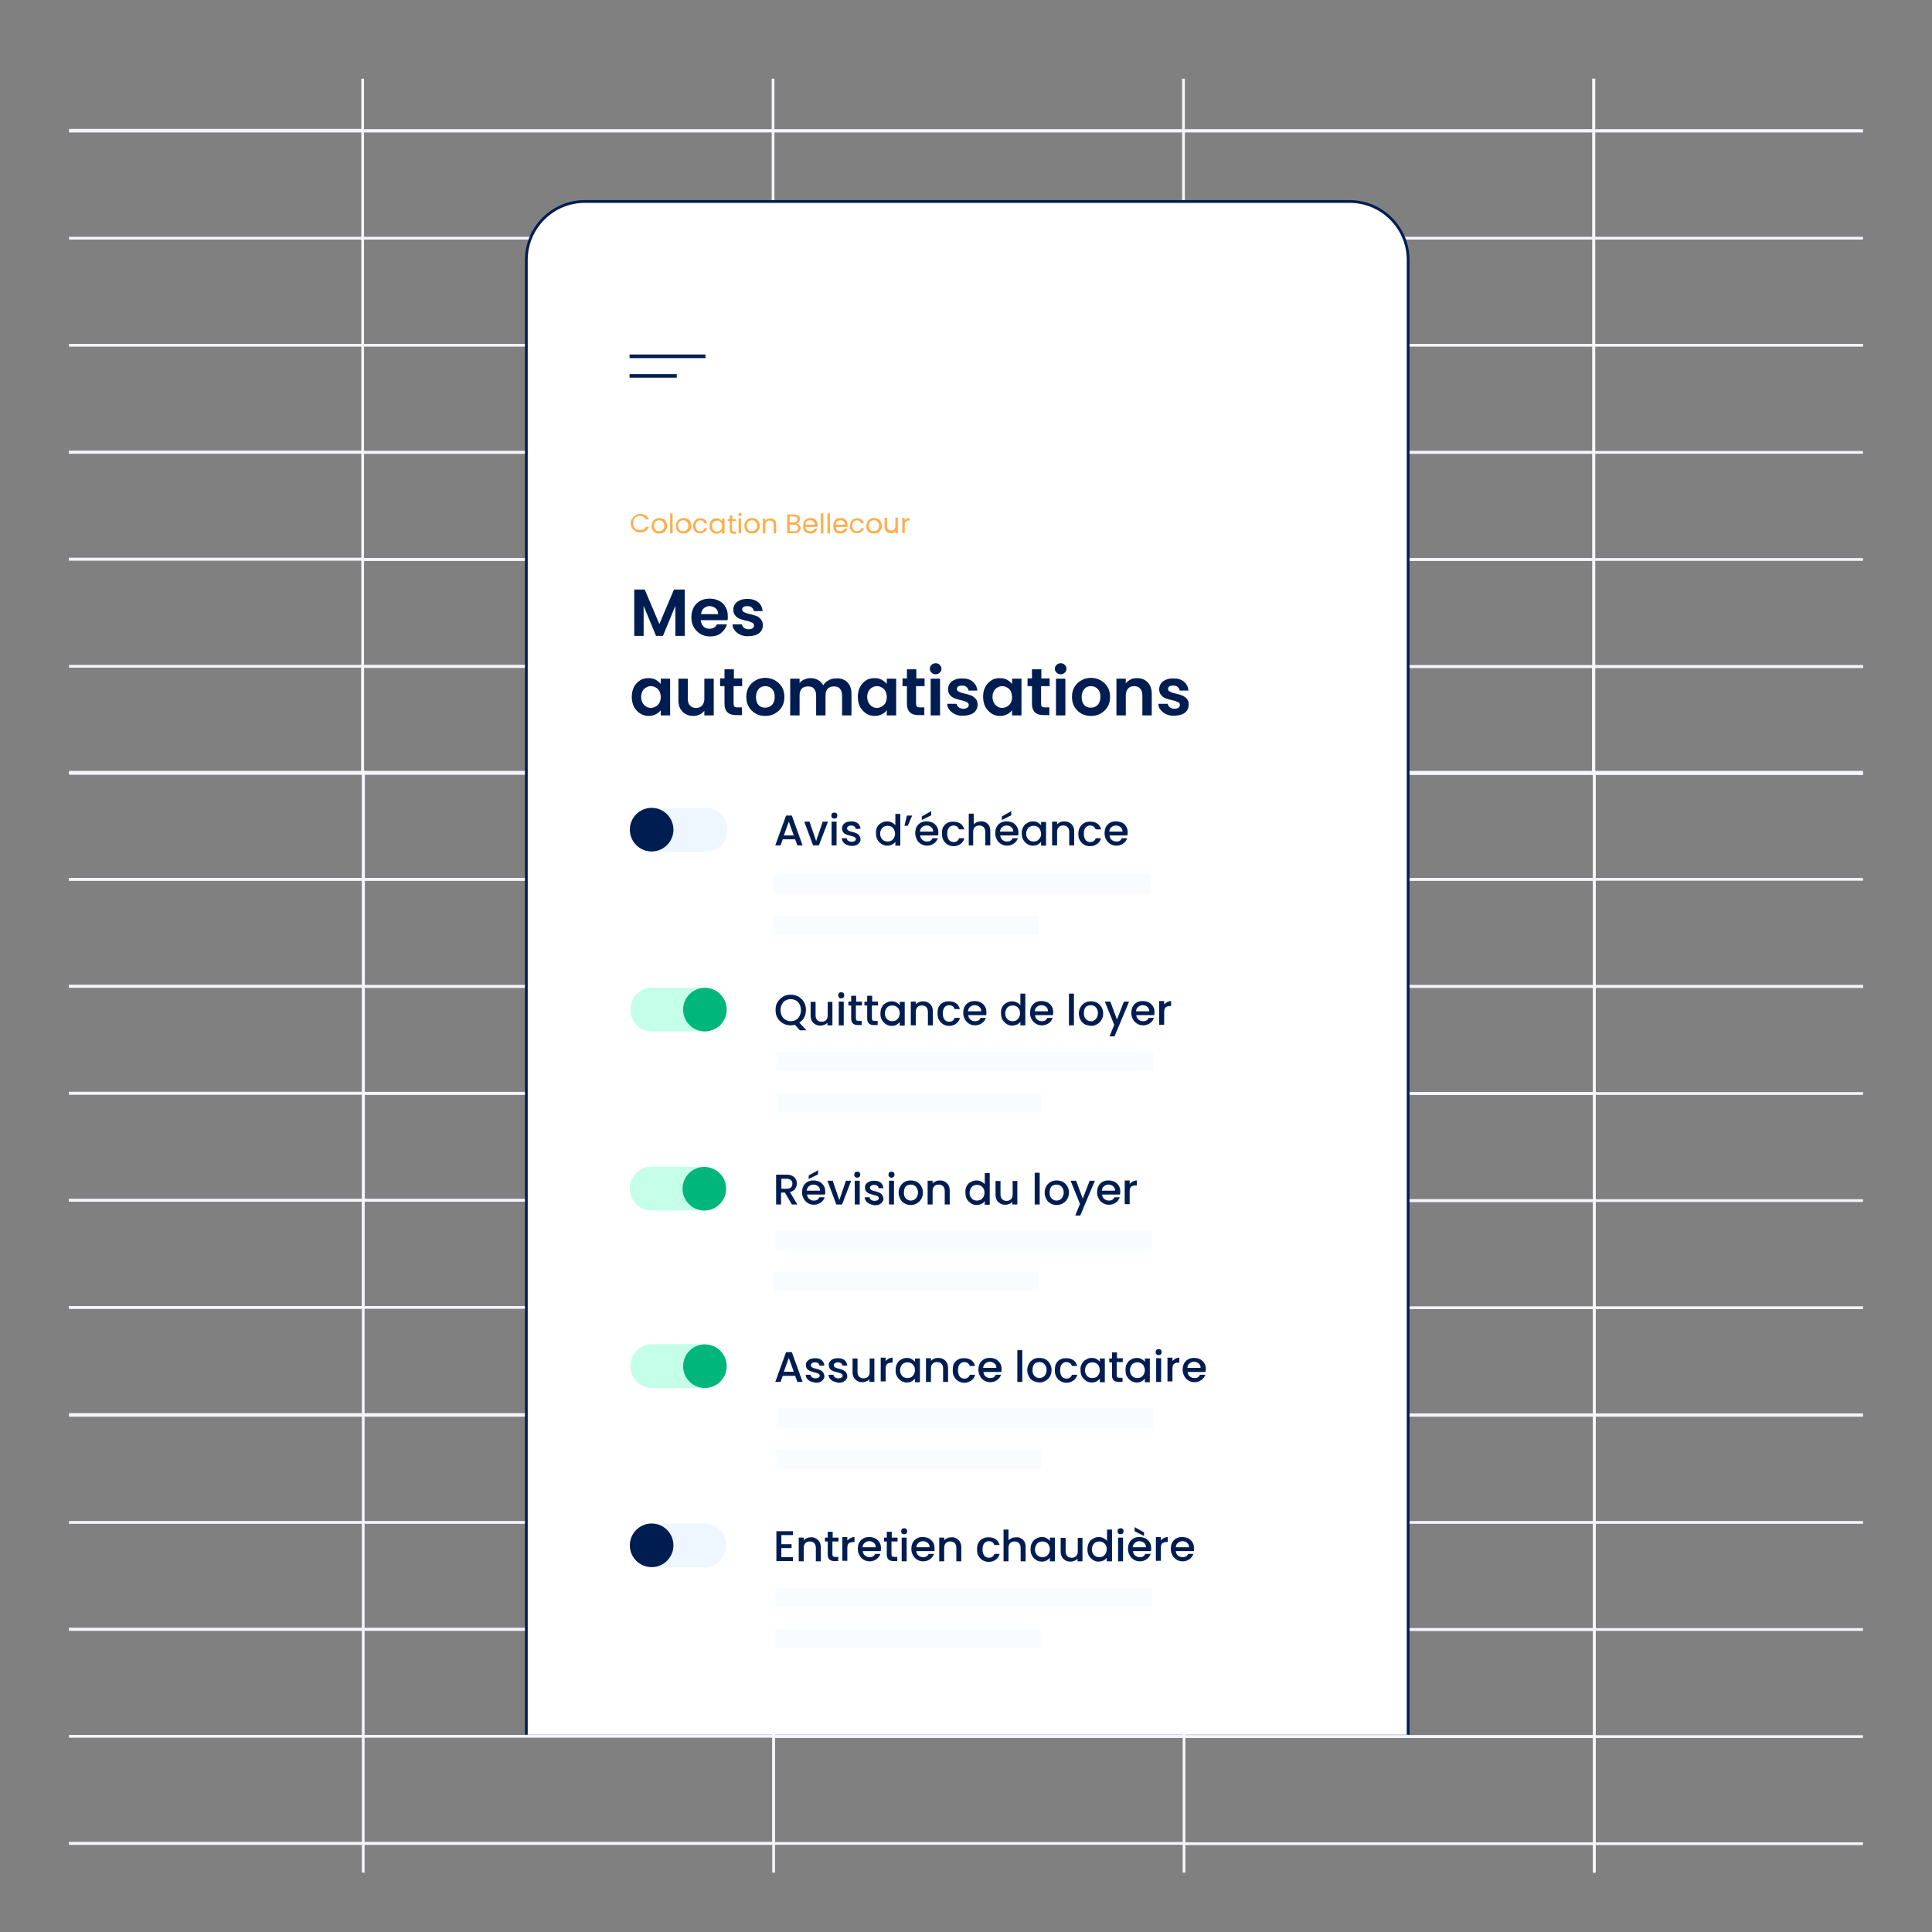 <svg version="1.1" id="Calque_1" xmlns="http://www.w3.org/2000/svg" xmlns:xlink="http://www.w3.org/1999/xlink" x="0" y="0" viewBox="0 0 700 700" style="enable-background:new 0 0 700 700" xml:space="preserve"><rect x="0" y="0" width="700" height="700" fill="#808080" stroke="none"/><style>.st1{fill:none;stroke:#f4f4fb;stroke-miterlimit:10}.st4{fill:#001d51}.st6{fill:#ffad4a}.st1538{fill:none;stroke:#001d51;stroke-width:1.3;stroke-miterlimit:10}.st1541{fill:#c5ffea}.st1542{fill:#00b67a}</style><defs><path id="SVGID_1_" d="M-695 25h650v650h-650z"/></defs><clipPath id="SVGID_00000150082040798780036910000006438674915238490303_"><use xlink:href="#SVGID_1_" style="overflow:visible"/></clipPath><g style="clip-path:url(#SVGID_00000150082040798780036910000006438674915238490303_)"><path class="st1" d="M-142.6-33.8H6.1V5h-148.7zM6.1-33.8h148.7V5H6.1z"/><path class="st1" d="M154.7-33.8h148.7V5H154.7zM303.4-33.8h148.7V5H303.4zM452.1-33.7h148.7V5.1H452.1zM600.8-33.7h148.7V5.1H600.8zM-142.6 5H6.1v38.8h-148.7zM6.1 5h148.7v38.8H6.1z"/><path class="st1" d="M154.7 5h148.7v38.8H154.7zM303.4 5h148.7v38.8H303.4zM452.1 5h148.7v38.8H452.1zM600.8 5.1h148.7v38.8H600.8zM-142.6 44H6.1v38.8h-148.7z"/><path class="st1" d="M6 44.1h148.7v38.8H6zM154.7 44.1h148.7v38.8H154.7zM303.4 44.1h148.7v38.8H303.4zM452.1 44.1h148.7v38.8H452.1zM600.8 44.1h148.7v38.8H600.8z"/><path class="st1" d="M-142.6 82.8H6.1v38.8h-148.7z"/><path class="st1" d="M6 82.9h148.7v38.8H6zM154.7 82.9h148.7v38.8H154.7zM303.4 82.9h148.7v38.8H303.4zM452.1 82.9h148.7v38.8H452.1zM600.8 82.9h148.7v38.8H600.8z"/><path class="st1" d="M-142.6 121.6H6.1v38.8h-148.7z"/><path class="st1" d="M6 121.6h148.7v38.8H6zM303.4 121.7h148.7v38.8H303.4zM452.1 121.7h148.7v38.8H452.1zM600.8 121.7h148.7v38.8H600.8zM-142.6 160.4H6.1v38.8h-148.7z"/><path class="st1" d="M6 160.4h148.7v38.8H6zM154.7 160.4h148.7v38.8H154.7zM303.4 160.4h148.7v38.8H303.4zM452.1 160.5h148.7v38.8H452.1zM600.8 160.5h148.7v38.8H600.8zM-142.6 199.2H6.1V238h-148.7z"/><path class="st1" d="M6 199.2h148.7V238H6zM154.7 199.2h148.7V238H154.7zM303.4 199.2h148.7V238H303.4zM452.1 199.3h148.7v38.8H452.1zM600.8 199.3h148.7v38.8H600.8zM-142.7 238H6v38.8h-148.7zM6 238h148.7v38.8H6zM154.7 238h148.7v38.8H154.7zM303.4 238h148.7v38.8H303.4z"/><path class="st1" d="M452.1 238h148.7v38.8H452.1zM600.8 238.1h148.7v38.8H600.8zM154.7 121.6h148.7v38.8H154.7z"/><path class="st1" d="M154.7 148.3h20.5v12.1h-20.5zM-142.4 276.3H6.3v38.8h-148.7zM6.3 276.3H155v38.8H6.3zM155 276.3h148.7v38.8H155zM303.7 276.4h148.7v38.8H303.7z"/><path class="st1" d="M452.3 276.4H601v38.8H452.3zM601 276.4h148.7v38.8H601zM-142.4 315.1H6.3v38.8h-148.7zM6.3 315.1H155v38.8H6.3zM155 315.1h148.7v38.8H155zM303.7 315.2h148.7V354H303.7z"/><path class="st1" d="M452.3 315.2H601V354H452.3zM601 315.2h148.7V354H601zM-142.4 353.9H6.3v38.8h-148.7zM6.3 353.9H155v38.8H6.3z"/><path class="st1" d="M303.7 353.9h148.7v38.8H303.7z"/><path class="st1" d="M452.3 353.9H601v38.8H452.3zM601 354h148.7v38.8H601zM-142.4 392.7H6.3v38.8h-148.7zM6.3 392.7H155v38.8H6.3zM155 392.7h148.7v38.8H155z"/><path class="st1" d="M303.6 392.7h148.7v38.8H303.6zM452.3 392.7H601v38.8H452.3zM601 392.7h148.7v38.8H601zM-142.4 431.5H6.3v38.8h-148.7zM6.3 431.5H155v38.8H6.3z"/><path class="st1" d="M154.9 431.5h148.7v38.8H154.9zM303.6 431.5h148.7v38.8H303.6zM452.3 431.5H601v38.8H452.3zM601 431.5h148.7v38.8H601zM-142.4 470.3H6.3v38.8h-148.7zM6.3 470.3H155v38.8H6.3z"/><path class="st1" d="M154.9 470.3h148.7v38.8H154.9zM303.6 470.3h148.7v38.8H303.6zM452.3 470.3H601v38.8H452.3zM601 470.3h148.7v38.8H601zM155 353.9h148.7v38.8H155z"/><path class="st1" d="M155 380.6h20.5v12.1H155zM-142.4 509.3H6.3v38.8h-148.7zM6.3 509.3H155v38.8H6.3z"/><path class="st1" d="M154.9 509.3h148.7v38.8H154.9zM303.6 509.4h148.7v38.8H303.6zM452.3 509.4H601v38.8H452.3zM601 509.4h148.7v38.8H601zM-142.4 548.1H6.3v38.8h-148.7zM6.3 548.1H155v38.8H6.3z"/><path class="st1" d="M154.9 548.1h148.7v38.8H154.9zM303.6 548.2h148.7V587H303.6zM452.3 548.2H601V587H452.3zM601 548.2h148.7V587H601zM-142.4 586.9H6.3v38.8h-148.7zM6.3 586.9H155v38.8H6.3z"/><path class="st1" d="M303.6 586.9h148.7v38.8H303.6zM452.3 586.9H601v38.8H452.3zM601 587h148.7v38.8H601zM-142.4 625.7H6.3v38.8h-148.7z"/><path class="st1" d="M6.2 625.7h148.7v38.8H6.2zM154.9 625.7h148.7v38.8H154.9zM303.6 625.7h148.7v38.8H303.6zM452.3 625.7H601v38.8H452.3zM601 625.7h148.7v38.8H601zM-142.4 664.5H6.3v38.8h-148.7z"/><path class="st1" d="M6.2 664.5h148.7v38.8H6.2zM154.9 664.5h148.7v38.8H154.9zM303.6 664.5h148.7v38.8H303.6zM452.3 664.5H601v38.8H452.3zM601 664.5h148.7v38.8H601zM154.9 586.9h148.7v38.8H154.9z"/><path class="st1" d="M154.9 613.6h20.5v12.1h-20.5z"/></g><defs><path id="SVGID_00000029728989726775703290000001785532767776641977_" d="M25 28.5h650v650H25z"/></defs><clipPath id="SVGID_00000160893054536758477690000003916089146977388723_"><use xlink:href="#SVGID_00000029728989726775703290000001785532767776641977_" style="overflow:visible"/></clipPath><g style="clip-path:url(#SVGID_00000160893054536758477690000003916089146977388723_)"><path class="st1" d="M-17.3-30.4h148.7V8.4H-17.3zM131.4-30.3h148.7V8.5H131.4zM280.1-30.3h148.7V8.5H280.1zM428.8-30.3h148.7V8.5H428.8zM-17.3 8.4h148.7v38.8H-17.3zM131.4 8.5h148.7v38.8H131.4zM280.1 8.5h148.7v38.8H280.1zM428.8 8.5h148.7v38.8H428.8zM-17.3 47.5h148.7v38.8H-17.3zM131.4 47.5h148.7v38.8H131.4zM280.1 47.5h148.7v38.8H280.1zM428.8 47.5h148.7v38.8H428.8zM-17.3 86.3h148.7v38.8H-17.3zM131.4 86.3h148.7v38.8H131.4zM280.1 86.3h148.7v38.8H280.1zM428.8 86.3h148.7v38.8H428.8zM-17.3 125.1h148.7v38.8H-17.3zM131.4 125.1h148.7v38.8H131.4zM280.1 125.1h148.7v38.8H280.1zM428.8 125.1h148.7v38.8H428.8z"/><path class="st1" d="M-17.3 163.8h148.7v38.8H-17.3zM131.4 163.9h148.7v38.8H131.4zM280.1 163.9h148.7v38.8H280.1zM428.8 163.9h148.7v38.8H428.8z"/><path class="st1" d="M-17.3 202.6h148.7v38.8H-17.3zM131.4 202.7h148.7v38.8H131.4zM280.1 202.7h148.7v38.8H280.1zM428.8 202.7h148.7v38.8H428.8zM-17.3 241.4h148.7v38.8H-17.3z"/><path class="st1" d="M131.4 241.4h148.7v38.8H131.4zM280.1 241.5h148.7v38.8H280.1zM428.8 241.5h148.7v38.8H428.8zM577.4-30.3h148.7V8.5H577.4zM577.4 8.5h148.7v38.8H577.4zM577.4 47.5h148.7v38.8H577.4zM577.4 86.3h148.7v38.8H577.4zM577.4 125.1h148.7v38.8H577.4zM577.4 163.9h148.7v38.8H577.4zM577.4 202.7h148.7v38.8H577.4z"/><path class="st1" d="M577.3 241.5H726v38.8H577.3zM-17 279.8h148.7v38.8H-17z"/><path class="st1" d="M131.6 279.8h148.7v38.8H131.6zM280.3 279.8H429v38.8H280.3zM429 279.8h148.7v38.8H429zM-17 318.6h148.7v38.8H-17z"/><path class="st1" d="M131.6 318.6h148.7v38.8H131.6zM280.3 318.6H429v38.8H280.3zM429 318.6h148.7v38.8H429z"/><path class="st1" d="M-17 357.3h148.7v38.8H-17z"/><path class="st1" d="M131.6 357.4h148.7v38.8H131.6zM280.3 357.4H429v38.8H280.3zM429 357.4h148.7v38.8H429z"/><path class="st1" d="M-17 396.1h148.7v38.8H-17z"/><path class="st1" d="M131.6 396.1h148.7v38.8H131.6zM280.3 396.1H429v38.8H280.3zM429 396.2h148.7V435H429zM-17.1 434.9h148.7v38.8H-17.1z"/><path class="st1" d="M131.6 434.9h148.7v38.8H131.6zM280.3 434.9H429v38.8H280.3zM429 435h148.7v38.8H429zM-17.1 473.7h148.7v38.8H-17.1zM131.6 473.7h148.7v38.8H131.6zM280.3 473.7H429v38.8H280.3zM429 473.8h148.7v38.8H429zM-17.1 512.8h148.7v38.8H-17.1zM131.6 512.8h148.7v38.8H131.6zM280.3 512.8H429v38.8H280.3zM429 512.8h148.7v38.8H429zM-17.1 551.6h148.7v38.8H-17.1zM131.6 551.6h148.7v38.8H131.6zM280.3 551.6H429v38.8H280.3zM429 551.6h148.7v38.8H429z"/><path class="st1" d="M-17.1 590.3h148.7v38.8H-17.1zM131.6 590.3h148.7v38.8H131.6zM280.3 590.4H429v38.8H280.3zM429 590.4h148.7v38.8H429zM-17.1 629.1h148.7v38.8H-17.1zM131.6 629.1h148.7v38.8H131.6z"/><path class="st1" d="M280.3 629.1H429v38.8H280.3zM429 629.2h148.7V668H429zM-17.1 667.9h148.7v38.8H-17.1zM131.6 667.9h148.7v38.8H131.6zM280.3 667.9H429v38.8H280.3zM429 668h148.7v38.8H429zM577.6 279.8h148.7v38.8H577.6zM577.6 318.6h148.7v38.8H577.6z"/><path class="st1" d="M577.6 357.4h148.7v38.8H577.6zM577.6 396.2h148.7V435H577.6zM577.6 435h148.7v38.8H577.6zM577.6 473.8h148.7v38.8H577.6zM577.6 512.8h148.7v38.8H577.6zM577.6 551.6h148.7v38.8H577.6zM577.6 590.4h148.7v38.8H577.6zM577.6 629.2h148.7V668H577.6zM577.6 668h148.7v38.8H577.6z"/></g><defs><path id="SVGID_00000085237662934863075880000009409292024391520937_" d="M46.5 21.5h607.1v607.1H46.5z"/></defs><clipPath id="SVGID_00000031172085982507482300000016008195017211091337_"><use xlink:href="#SVGID_00000085237662934863075880000009409292024391520937_" style="overflow:visible"/></clipPath><defs><path id="SVGID_00000100346427894707607010000001684538057127254172_" d="M190.7 628.5V94.2c0-11.7 9.5-21.2 21.2-21.2H489c11.7 0 21.2 9.5 21.2 21.2v534.3"/></defs><use xlink:href="#SVGID_00000100346427894707607010000001684538057127254172_" style="overflow:visible;fill:#fff"/><clipPath id="SVGID_00000091705301377279877610000011625838251374744486_"><use xlink:href="#SVGID_00000100346427894707607010000001684538057127254172_" style="overflow:visible"/></clipPath><g style="clip-path:url(#SVGID_00000091705301377279877610000011625838251374744486_)"><path class="st4" d="M248.1 213.6v16.8h-3.4v-10.9l-4.5 10.9h-2.5l-4.5-10.9v10.9h-3.4v-16.8h3.8l5.3 12.5 5.3-12.5h3.9zM263.6 224.7h-9.7c.1 1 .4 1.7 1 2.3s1.3.8 2.2.8c1.2 0 2.1-.5 2.7-1.6h3.6c-.4 1.3-1.1 2.3-2.2 3.2s-2.4 1.2-4 1.2c-1.3 0-2.4-.3-3.4-.9-1-.6-1.8-1.4-2.4-2.4-.6-1-.9-2.2-.9-3.6s.3-2.6.8-3.6c.6-1 1.3-1.8 2.4-2.4 1-.6 2.2-.8 3.5-.8 1.3 0 2.4.3 3.4.8s1.8 1.3 2.3 2.3c.6 1 .8 2.1.8 3.4 0 .5 0 .9-.1 1.3zm-3.4-2.2c0-.9-.3-1.6-.9-2.1-.6-.5-1.4-.8-2.2-.8-.8 0-1.5.3-2.1.8-.6.5-.9 1.2-1 2.1h6.2zM268.3 230c-.9-.4-1.5-.9-2.1-1.6s-.8-1.4-.8-2.2h3.4c.1.5.3.9.8 1.3.4.3 1 .5 1.6.5.6 0 1.1-.1 1.5-.4.4-.3.5-.6.5-1s-.2-.8-.7-1c-.4-.2-1.1-.5-2.1-.7-1-.2-1.8-.5-2.4-.7-.6-.3-1.2-.6-1.6-1.2-.5-.5-.7-1.2-.7-2.1 0-.7.2-1.4.6-2s1-1.1 1.8-1.4c.8-.4 1.7-.5 2.8-.5 1.6 0 2.8.4 3.8 1.2s1.5 1.9 1.6 3.2h-3.2c0-.5-.3-.9-.7-1.3-.4-.3-.9-.5-1.6-.5-.6 0-1.1.1-1.4.3-.3.2-.5.5-.5.9s.2.8.7 1c.4.2 1.1.5 2.1.7 1 .2 1.8.5 2.4.7s1.2.7 1.6 1.2.7 1.2.7 2.1c0 .8-.2 1.5-.6 2.1-.4.6-1 1.1-1.8 1.4s-1.7.5-2.8.5c-1 .1-2-.1-2.9-.5zM229.7 248.9c.5-1 1.3-1.8 2.2-2.4.9-.6 1.9-.8 3.1-.8 1 0 1.9.2 2.6.6.7.4 1.3.9 1.8 1.5v-1.9h3.4v13.3h-3.4v-1.9c-.4.6-1 1.1-1.8 1.5-.8.4-1.6.6-2.6.6-1.1 0-2.1-.3-3.1-.9-.9-.6-1.6-1.4-2.2-2.4-.5-1-.8-2.3-.8-3.6 0-1.4.3-2.6.8-3.6zm9.2 1.5c-.3-.6-.8-1-1.3-1.3-.5-.3-1.1-.5-1.8-.5s-1.2.2-1.7.5-1 .7-1.3 1.3c-.3.6-.5 1.3-.5 2.1s.2 1.5.5 2.1c.3.6.8 1.1 1.3 1.4.5.3 1.1.5 1.7.5.6 0 1.2-.2 1.8-.5.5-.3 1-.8 1.3-1.3.3-.6.5-1.3.5-2.1 0-.9-.2-1.6-.5-2.2zM258.6 245.9v13.3h-3.4v-1.7c-.4.6-1 1-1.7 1.4-.7.3-1.5.5-2.3.5-1 0-2-.2-2.8-.7-.8-.4-1.4-1.1-1.9-1.9-.5-.9-.7-1.9-.7-3.1v-7.8h3.4v7.3c0 1.1.3 1.9.8 2.4.5.6 1.2.9 2.2.9.9 0 1.7-.3 2.2-.9.5-.6.8-1.4.8-2.4v-7.3h3.4zM265.8 248.6v6.4c0 .4.1.8.3 1 .2.2.6.3 1.1.3h1.6v2.8h-2.1c-2.8 0-4.2-1.4-4.2-4.1v-6.4h-1.6v-2.8h1.6v-3.3h3.4v3.3h3v2.8h-3.1zM273.7 258.5c-1-.6-1.8-1.4-2.4-2.4-.6-1-.9-2.2-.9-3.6s.3-2.6.9-3.6c.6-1 1.4-1.8 2.5-2.4 1-.6 2.2-.9 3.5-.9 1.3 0 2.4.3 3.5.9 1 .6 1.9 1.4 2.5 2.4.6 1 .9 2.2.9 3.6s-.3 2.6-.9 3.6c-.6 1-1.4 1.8-2.5 2.4-1 .6-2.2.9-3.5.9-1.4 0-2.6-.3-3.6-.9zm5.2-2.5c.5-.3 1-.7 1.3-1.3.3-.6.5-1.3.5-2.2 0-1.3-.3-2.2-1-2.9-.7-.7-1.5-1-2.4-1s-1.8.3-2.4 1c-.6.7-1 1.7-1 2.9 0 1.3.3 2.2.9 2.9.6.7 1.4 1 2.4 1 .5 0 1.1-.1 1.7-.4zM307 247.2c1 1 1.5 2.4 1.5 4.2v7.8h-3.4v-7.3c0-1-.3-1.8-.8-2.4-.5-.6-1.2-.8-2.2-.8s-1.6.3-2.2.8c-.5.6-.8 1.3-.8 2.4v7.3h-3.4v-7.3c0-1-.3-1.8-.8-2.4-.5-.6-1.2-.8-2.2-.8-.9 0-1.7.3-2.2.8-.5.6-.8 1.3-.8 2.4v7.3h-3.4v-13.3h3.4v1.6c.4-.6 1-1 1.7-1.3.7-.3 1.4-.5 2.2-.5 1 0 2 .2 2.8.7.8.4 1.4 1.1 1.9 1.9.4-.8 1.1-1.4 1.9-1.8.8-.5 1.7-.7 2.7-.7 1.8-.1 3.1.4 4.1 1.4zM311.6 248.9c.5-1 1.3-1.8 2.2-2.4.9-.6 1.9-.8 3.1-.8 1 0 1.9.2 2.6.6.7.4 1.3.9 1.8 1.5v-1.9h3.4v13.3h-3.4v-1.9c-.4.6-1 1.1-1.8 1.5-.8.4-1.6.6-2.6.6-1.1 0-2.1-.3-3.1-.9-.9-.6-1.6-1.4-2.2-2.4-.5-1-.8-2.3-.8-3.6 0-1.4.3-2.6.8-3.6zm9.2 1.5c-.3-.6-.8-1-1.3-1.3-.5-.3-1.1-.5-1.8-.5s-1.2.2-1.7.5-1 .7-1.3 1.3c-.3.6-.5 1.3-.5 2.1s.2 1.5.5 2.1c.3.6.8 1.1 1.3 1.4.5.3 1.1.5 1.7.5.6 0 1.2-.2 1.8-.5.5-.3 1-.8 1.3-1.3.3-.6.5-1.3.5-2.1 0-.9-.2-1.6-.5-2.2zM331.9 248.6v6.4c0 .4.1.8.3 1 .2.2.6.3 1.1.3h1.6v2.8h-2.1c-2.8 0-4.2-1.4-4.2-4.1v-6.4H327v-2.8h1.6v-3.3h3.4v3.3h3v2.8h-3.1zM337.5 243.7c-.4-.4-.6-.8-.6-1.4 0-.6.2-1 .6-1.4s.9-.6 1.5-.6 1.1.2 1.5.6c.4.4.6.8.6 1.4 0 .6-.2 1-.6 1.4-.4.4-.9.6-1.5.6s-1.1-.2-1.5-.6zm3.1 2.2v13.3h-3.4v-13.3h3.4zM346.1 258.8c-.9-.4-1.5-.9-2.1-1.6s-.8-1.4-.8-2.2h3.4c.1.5.3.9.8 1.3.4.3 1 .5 1.6.5.6 0 1.1-.1 1.5-.4.4-.3.5-.6.5-1s-.2-.8-.7-1c-.4-.2-1.1-.5-2.1-.7-1-.2-1.8-.5-2.4-.7-.6-.3-1.2-.6-1.6-1.2-.5-.5-.7-1.2-.7-2.1 0-.7.2-1.4.6-2s1-1.1 1.8-1.4c.8-.4 1.7-.5 2.8-.5 1.6 0 2.8.4 3.8 1.2.9.8 1.5 1.9 1.6 3.2h-3.2c0-.5-.3-.9-.7-1.3-.4-.3-.9-.5-1.6-.5-.6 0-1.1.1-1.4.3-.3.2-.5.5-.5.9s.2.8.7 1c.4.2 1.1.5 2.1.7 1 .2 1.8.5 2.4.7.6.3 1.2.7 1.6 1.2.5.5.7 1.2.7 2.1 0 .8-.2 1.5-.6 2.1-.4.6-1 1.1-1.8 1.4-.8.3-1.7.5-2.8.5-1 .1-2-.1-2.9-.5zM357 248.9c.5-1 1.3-1.8 2.2-2.4.9-.6 1.9-.8 3.1-.8 1 0 1.9.2 2.6.6.7.4 1.3.9 1.8 1.5v-1.9h3.4v13.3h-3.4v-1.9c-.4.6-1 1.1-1.8 1.5-.8.4-1.6.6-2.6.6-1.1 0-2.1-.3-3.1-.9-.9-.6-1.6-1.4-2.2-2.4-.5-1-.8-2.3-.8-3.6 0-1.4.2-2.6.8-3.6zm9.2 1.5c-.3-.6-.8-1-1.3-1.3-.5-.3-1.1-.5-1.8-.5-.6 0-1.2.2-1.7.5s-1 .7-1.3 1.3c-.3.6-.5 1.3-.5 2.1s.2 1.5.5 2.1c.3.6.8 1.1 1.3 1.4.5.3 1.1.5 1.7.5.6 0 1.2-.2 1.8-.5.5-.3 1-.8 1.3-1.3s.5-1.3.5-2.1c-.1-.9-.2-1.6-.5-2.2zM377.2 248.6v6.4c0 .4.1.8.3 1 .2.2.6.3 1.1.3h1.6v2.8h-2.1c-2.8 0-4.2-1.4-4.2-4.1v-6.4h-1.6v-2.8h1.6v-3.3h3.4v3.3h3v2.8h-3.1zM382.8 243.7c-.4-.4-.6-.8-.6-1.4 0-.6.2-1 .6-1.4.4-.4.9-.6 1.5-.6s1.1.2 1.5.6c.4.4.6.8.6 1.4 0 .6-.2 1-.6 1.4-.4.4-.9.6-1.5.6s-1.1-.2-1.5-.6zm3.2 2.2v13.3h-3.4v-13.3h3.4zM391.7 258.5c-1-.6-1.8-1.4-2.4-2.4-.6-1-.9-2.2-.9-3.6s.3-2.6.9-3.6c.6-1 1.4-1.8 2.5-2.4 1-.6 2.2-.9 3.5-.9 1.3 0 2.4.3 3.5.9 1 .6 1.9 1.4 2.5 2.4s.9 2.2.9 3.6-.3 2.6-.9 3.6c-.6 1-1.4 1.8-2.5 2.4-1 .6-2.2.9-3.5.9-1.4 0-2.5-.3-3.6-.9zm5.2-2.5c.5-.3 1-.7 1.3-1.3.3-.6.5-1.3.5-2.2 0-1.3-.3-2.2-1-2.9-.7-.7-1.5-1-2.4-1-1 0-1.8.3-2.4 1-.6.7-1 1.7-1 2.9 0 1.3.3 2.2.9 2.9.6.7 1.4 1 2.4 1 .6 0 1.2-.1 1.7-.4zM415.8 247.2c1 1 1.5 2.4 1.5 4.2v7.8h-3.4v-7.3c0-1.1-.3-1.9-.8-2.4-.5-.6-1.2-.9-2.2-.9-.9 0-1.7.3-2.2.9-.5.6-.8 1.4-.8 2.4v7.3h-3.4v-13.3h3.4v1.7c.4-.6 1-1 1.7-1.4s1.5-.5 2.3-.5c1.7 0 2.9.5 3.9 1.5zM422.6 258.8c-.9-.4-1.5-.9-2.1-1.6s-.8-1.4-.8-2.2h3.4c.1.5.3.9.8 1.3.4.3 1 .5 1.6.5.6 0 1.1-.1 1.5-.4s.5-.6.5-1-.2-.8-.7-1c-.4-.2-1.1-.5-2.1-.7-1-.2-1.8-.5-2.4-.7s-1.2-.6-1.6-1.2c-.5-.5-.7-1.2-.7-2.1 0-.7.2-1.4.6-2s1-1.1 1.8-1.4c.8-.4 1.7-.5 2.8-.5 1.6 0 2.8.4 3.8 1.2.9.8 1.5 1.9 1.6 3.2h-3.2c0-.5-.3-.9-.7-1.3-.4-.3-.9-.5-1.6-.5-.6 0-1.1.1-1.4.3-.3.2-.5.5-.5.9s.2.8.7 1c.4.2 1.1.5 2.1.7 1 .2 1.8.5 2.4.7.6.3 1.2.7 1.6 1.2.5.5.7 1.2.7 2.1 0 .8-.2 1.5-.6 2.1-.4.6-1 1.1-1.8 1.4-.8.3-1.7.5-2.8.5-1 .1-2-.1-2.9-.5z"/></g><g style="clip-path:url(#SVGID_00000091705301377279877610000011625838251374744486_)"><path class="st6" d="M229 188c.3-.5.7-1 1.2-1.3.5-.3 1.1-.5 1.7-.5.7 0 1.4.2 2 .5.6.4 1 .9 1.2 1.5H234c-.2-.4-.5-.7-.8-1-.4-.2-.8-.3-1.3-.3s-.9.1-1.3.3-.7.5-.9.9-.3.9-.3 1.4c0 .5.1 1 .3 1.4s.5.7.9.9.8.3 1.3.3.9-.1 1.3-.3c.4-.2.6-.5.8-.9h1.1c-.3.7-.7 1.2-1.2 1.5-.6.4-1.2.5-2 .5-.6 0-1.2-.1-1.7-.4-.5-.3-.9-.7-1.2-1.2-.3-.5-.5-1.1-.5-1.8s.2-1 .5-1.5zM237.4 193c-.4-.2-.7-.6-1-1-.2-.4-.3-.9-.3-1.5 0-.5.1-1 .4-1.5.2-.4.6-.7 1-1 .4-.2.9-.3 1.4-.3s1 .1 1.4.3c.4.2.7.5 1 1 .2.4.4.9.4 1.5s-.1 1-.4 1.5c-.2.4-.6.7-1 1-.4.2-.9.3-1.4.3-.6 0-1-.1-1.5-.3zm2.3-.7c.3-.2.5-.4.7-.7.2-.3.3-.7.3-1.1 0-.4-.1-.8-.3-1.1-.2-.3-.4-.5-.7-.7s-.6-.2-.9-.2c-.3 0-.6.1-.9.2s-.5.4-.7.7c-.2.3-.2.7-.2 1.1 0 .4.1.8.2 1.1.2.3.4.5.6.7.3.1.6.2.9.2.4 0 .7-.1 1-.2zM243.7 186v7.3h-.9V186h.9zM246.2 193c-.4-.2-.7-.6-1-1-.2-.4-.3-.9-.3-1.5 0-.5.1-1 .4-1.5.2-.4.6-.7 1-1 .4-.2.9-.3 1.4-.3s1 .1 1.4.3c.4.2.7.5 1 1 .2.4.4.9.4 1.5s-.1 1-.4 1.5c-.2.4-.6.7-1 1-.4.2-.9.3-1.4.3-.7 0-1.1-.1-1.5-.3zm2.2-.7c.3-.2.5-.4.7-.7.2-.3.3-.7.3-1.1 0-.4-.1-.8-.3-1.1-.2-.3-.4-.5-.7-.7s-.6-.2-.9-.2c-.3 0-.6.1-.9.2s-.5.4-.7.7c-.2.3-.2.7-.2 1.1 0 .4.1.8.2 1.1.2.3.4.5.6.7.3.1.6.2.9.2.4 0 .7-.1 1-.2zM251.5 189.1c.2-.4.5-.7.9-1 .4-.2.8-.3 1.4-.3.7 0 1.2.2 1.6.5.4.3.7.8.8 1.3h-1c-.1-.3-.3-.6-.5-.8-.3-.2-.6-.3-1-.3-.5 0-.9.2-1.2.5s-.5.8-.5 1.5c0 .6.2 1.1.5 1.5s.7.5 1.2.5c.4 0 .7-.1 1-.3.3-.2.4-.4.5-.8h1c-.1.5-.4 1-.9 1.3-.4.3-1 .5-1.6.5-.5 0-1-.1-1.4-.3-.4-.2-.7-.6-.9-1-.2-.4-.3-.9-.3-1.5 0-.4.1-.9.4-1.3zM257.4 189.1c.2-.4.5-.7.9-1 .4-.2.8-.3 1.3-.3s.9.1 1.2.3.6.5.8.8v-1h.9v5.4h-.9v-1c-.2.3-.4.6-.8.8-.4.2-.8.3-1.2.3-.5 0-.9-.1-1.3-.4-.4-.2-.7-.6-.9-1-.2-.4-.3-.9-.3-1.5 0-.5.1-1 .3-1.4zm4 .4c-.2-.3-.4-.5-.7-.7-.3-.2-.6-.2-.9-.2s-.6.1-.9.2c-.3.2-.5.4-.7.7-.2.3-.2.7-.2 1.1 0 .4.1.8.2 1.1.2.3.4.5.7.7.3.2.6.2.9.2s.6-.1.9-.2c.3-.2.5-.4.7-.7.2-.3.2-.7.2-1.1s0-.8-.2-1.1zM265.2 188.6v3.2c0 .3.1.4.2.6.1.1.3.2.6.2h.7v.8h-.8c-.5 0-.9-.1-1.1-.3s-.4-.6-.4-1.1v-3.2h-.7v-.7h.7v-1.4h.9v1.4h1.4v.7h-1.5zM267.7 186.8c-.1-.1-.2-.3-.2-.4 0-.2.1-.3.2-.4.1-.1.3-.2.4-.2.2 0 .3.1.4.2.1.1.2.3.2.4 0 .2-.1.3-.2.4-.1.1-.3.2-.4.2-.2 0-.3-.1-.4-.2zm.8 1v5.4h-.9v-5.4h.9zM271 193c-.4-.2-.7-.6-1-1-.2-.4-.3-.9-.3-1.5 0-.5.1-1 .4-1.5.2-.4.6-.7 1-1 .4-.2.9-.3 1.4-.3s1 .1 1.4.3c.4.2.7.5 1 1 .2.4.4.9.4 1.5s-.1 1-.4 1.5c-.2.4-.6.7-1 1-.4.2-.9.3-1.4.3-.6 0-1.1-.1-1.5-.3zm2.3-.7c.3-.2.5-.4.7-.7.2-.3.3-.7.3-1.1 0-.4-.1-.8-.3-1.1-.2-.3-.4-.5-.7-.7s-.6-.2-.9-.2c-.3 0-.6.1-.9.2s-.5.4-.7.7c-.2.3-.2.7-.2 1.1 0 .4.1.8.2 1.1.2.3.4.5.6.7.3.1.6.2.9.2.4 0 .7-.1 1-.2zM280.6 188.3c.4.4.6 1 .6 1.7v3.2h-.9v-3c0-.5-.1-.9-.4-1.2-.3-.3-.6-.4-1.1-.4-.5 0-.8.1-1.1.4-.3.3-.4.7-.4 1.3v3h-.9v-5.4h.9v.8c.2-.3.4-.5.7-.6s.6-.2 1-.2c.6-.2 1.1 0 1.6.4zM289.4 190c.2.2.4.4.5.6.1.2.2.5.2.8 0 .3-.1.7-.3.9s-.4.5-.8.7c-.3.2-.7.2-1.2.2h-2.6v-6.8h2.5c.5 0 .9.1 1.2.2.3.2.6.4.7.6.2.3.2.6.2.9 0 .4-.1.7-.3 1-.2.3-.5.5-.9.6.3 0 .6.1.8.3zm-3.3-.7h1.5c.4 0 .7-.1 1-.3.2-.2.3-.5.3-.8 0-.3-.1-.6-.3-.8-.2-.2-.6-.3-1-.3h-1.5v2.2zm2.7 2.9c.2-.2.4-.5.4-.9s-.1-.7-.4-.9c-.3-.2-.6-.3-1.1-.3h-1.6v2.4h1.6c.5 0 .8-.1 1.1-.3zM296.2 190.9h-4.3c0 .5.2.9.5 1.2.3.3.7.4 1.2.4.4 0 .7-.1 1-.3.3-.2.4-.4.5-.7h1c-.1.5-.4.9-.9 1.3s-1 .5-1.6.5c-.5 0-1-.1-1.4-.3-.4-.2-.7-.6-.9-1-.2-.4-.3-.9-.3-1.5s.1-1 .3-1.5c.2-.4.5-.7.9-1 .4-.2.9-.3 1.4-.3.5 0 1 .1 1.4.3.4.2.7.5.9.9s.3.8.3 1.3v.7zm-1.2-1.6-.6-.6c-.2-.2-.5-.2-.9-.2-.5 0-.8.1-1.2.4-.3.3-.5.7-.5 1.2h3.4c.1-.3 0-.6-.2-.8zM298.3 186v7.3h-.9V186h.9zM300.7 186v7.3h-.9V186h.9zM307.1 190.9h-4.3c0 .5.2.9.5 1.2.3.3.7.4 1.2.4.4 0 .7-.1 1-.3.3-.2.4-.4.5-.7h1c-.1.5-.4.9-.9 1.3s-1 .5-1.6.5c-.5 0-1-.1-1.4-.3-.4-.2-.7-.6-.9-1-.2-.4-.3-.9-.3-1.5s.1-1 .3-1.5c.2-.4.5-.7.9-1 .4-.2.9-.3 1.4-.3.5 0 1 .1 1.4.3.4.2.7.5.9.9s.3.8.3 1.3v.7zm-1.1-1.6-.6-.6c-.2-.2-.5-.2-.9-.2-.5 0-.8.1-1.2.4-.3.3-.5.7-.5 1.2h3.4c0-.3-.1-.6-.2-.8zM308.3 189.1c.2-.4.5-.7.9-1 .4-.2.8-.3 1.4-.3.7 0 1.2.2 1.6.5.4.3.7.8.8 1.3h-1c-.1-.3-.3-.6-.5-.8-.3-.2-.6-.3-1-.3-.5 0-.9.2-1.2.5s-.5.8-.5 1.5c0 .6.2 1.1.5 1.5s.7.5 1.2.5c.4 0 .7-.1 1-.3.3-.2.4-.4.5-.8h1c-.1.5-.4 1-.9 1.3-.4.3-1 .5-1.6.5-.5 0-1-.1-1.4-.3-.4-.2-.7-.6-.9-1-.2-.4-.3-.9-.3-1.5.1-.4.2-.9.4-1.3zM315.2 193c-.4-.2-.7-.6-1-1-.2-.4-.3-.9-.3-1.5 0-.5.1-1 .4-1.5.2-.4.6-.7 1-1 .4-.2.9-.3 1.4-.3s1 .1 1.4.3c.4.2.7.5 1 1 .2.4.4.9.4 1.5s-.1 1-.4 1.5c-.2.4-.6.7-1 1-.4.2-.9.3-1.4.3-.6 0-1.1-.1-1.5-.3zm2.3-.7c.3-.2.5-.4.7-.7.2-.3.3-.7.3-1.1 0-.4-.1-.8-.3-1.1-.2-.3-.4-.5-.7-.7s-.6-.2-.9-.2c-.3 0-.6.1-.9.2s-.5.4-.7.7c-.2.3-.2.7-.2 1.1 0 .4.1.8.2 1.1.2.3.4.5.6.7.3.1.6.2.9.2.4 0 .7-.1 1-.2zM325.3 187.8v5.4h-.9v-.8c-.2.3-.4.5-.7.6-.3.2-.6.2-1 .2s-.8-.1-1.1-.3-.6-.4-.8-.8c-.2-.3-.3-.8-.3-1.3v-3.2h.9v3c0 .5.1.9.4 1.2.3.3.6.4 1.1.4.5 0 .9-.1 1.1-.4.3-.3.4-.7.4-1.3v-3h.9zM328.4 188c.3-.2.6-.3 1.1-.3v.9h-.2c-1 0-1.5.5-1.5 1.6v2.9h-.9v-5.4h.9v.9c.1-.2.3-.4.6-.6z"/></g><g style="clip-path:url(#SVGID_00000091705301377279877610000011625838251374744486_)"><path class="st1538" d="M228.1 129.1h27.5M228.1 136.2h17.1"/></g><path style="clip-path:url(#SVGID_00000091705301377279877610000011625838251374744486_);fill:#eef6ff" d="M236.3 292.7h19.4c4.4 0 7.9 3.5 7.9 7.9v.1c0 4.4-3.5 7.9-7.9 7.9h-19.5"/><circle style="clip-path:url(#SVGID_00000091705301377279877610000011625838251374744486_);fill:#001d51" cx="236.1" cy="300.6" r="7.9"/><g style="clip-path:url(#SVGID_00000091705301377279877610000011625838251374744486_)"><path class="st1541" d="M255.7 373.7h-19.4c-4.4 0-7.9-3.5-7.9-7.9v-.1c0-4.4 3.5-7.9 7.9-7.9h19.5"/><circle class="st1542" cx="255.4" cy="365.8" r="7.9"/></g><g style="clip-path:url(#SVGID_00000091705301377279877610000011625838251374744486_)"><path class="st1541" d="M255.5 438.6h-19.4c-4.4 0-7.9-3.5-7.9-7.9v-.1c0-4.4 3.5-7.9 7.9-7.9h19.5"/><circle class="st1542" cx="255.2" cy="430.7" r="7.9"/></g><g style="clip-path:url(#SVGID_00000091705301377279877610000011625838251374744486_)"><path class="st4" d="m289.9 373.4-1.9-2.1c-.5.1-1 .2-1.5.2-1 0-1.9-.2-2.8-.7-.8-.5-1.5-1.1-2-2-.5-.8-.7-1.8-.7-2.9 0-1.1.2-2 .7-2.8.5-.8 1.2-1.5 2-2s1.8-.7 2.8-.7c1 0 1.9.2 2.8.7.8.5 1.5 1.1 2 2 .5.8.7 1.8.7 2.8 0 1-.2 1.9-.6 2.7-.4.8-1 1.4-1.8 1.9l2.6 2.8h-2.3zm-6.6-5.3c.3.6.8 1.1 1.3 1.4.6.3 1.2.5 1.9.5s1.4-.2 1.9-.5c.6-.3 1-.8 1.3-1.4.3-.6.5-1.3.5-2.1s-.2-1.5-.5-2.1-.8-1.1-1.3-1.4c-.6-.3-1.2-.5-1.9-.5s-1.4.2-1.9.5c-.6.3-1 .8-1.3 1.4-.3.6-.5 1.3-.5 2.1s.2 1.5.5 2.1zM301.6 362.9v8.6h-1.8v-1c-.3.4-.6.6-1.1.8-.5.2-.9.3-1.4.3-.7 0-1.3-.1-1.8-.4-.5-.3-1-.7-1.3-1.2-.3-.6-.5-1.2-.5-2v-5h1.8v4.8c0 .8.2 1.4.6 1.8.4.4.9.6 1.6.6.7 0 1.2-.2 1.6-.6s.6-1 .6-1.8V363h1.7zM304 361.4c-.2-.2-.3-.5-.3-.8 0-.3.1-.6.3-.8s.5-.3.8-.3c.3 0 .6.1.8.3s.3.5.3.8c0 .3-.1.6-.3.8s-.5.3-.8.3c-.3.1-.6 0-.8-.3zm1.7 1.5v8.6h-1.8v-8.6h1.8zM310.1 364.3v4.7c0 .3.1.6.2.7.1.1.4.2.8.2h1.1v1.5h-1.4c-.8 0-1.4-.2-1.8-.6-.4-.4-.6-1-.6-1.8v-4.7h-1v-1.4h1v-2.1h1.8v2.1h2.1v1.4h-2.2zM315.9 364.3v4.7c0 .3.1.6.2.7.1.1.4.2.8.2h1.1v1.5h-1.4c-.8 0-1.4-.2-1.8-.6-.4-.4-.6-1-.6-1.8v-4.7h-1v-1.4h1v-2.1h1.8v2.1h2.1v1.4h-2.2zM319.5 364.9c.4-.7.8-1.2 1.5-1.5.6-.4 1.3-.6 2-.6s1.3.1 1.8.4c.5.3.9.6 1.2 1V363h1.8v8.6H326v-1.3c-.3.4-.7.7-1.2 1s-1.1.4-1.8.4-1.4-.2-2-.6-1.1-.9-1.5-1.6c-.4-.7-.5-1.4-.5-2.3 0-.9.2-1.7.5-2.3zm6.1.7c-.2-.4-.6-.8-1-1-.4-.2-.8-.3-1.3-.3s-.9.1-1.3.3c-.4.2-.7.5-1 1-.2.4-.4.9-.4 1.5s.1 1.1.4 1.6.6.8 1 1c.4.2.8.3 1.3.3s.9-.1 1.3-.3c.4-.2.7-.6 1-1 .2-.4.4-1 .4-1.5 0-.6-.1-1.1-.4-1.6zM336.2 363.2c.5.3 1 .7 1.3 1.2.3.6.5 1.2.5 2v5.1h-1.8v-4.8c0-.8-.2-1.4-.6-1.8-.4-.4-.9-.6-1.6-.6-.7 0-1.2.2-1.6.6-.4.4-.6 1-.6 1.8v4.8H330v-8.6h1.8v1c.3-.4.7-.6 1.1-.8.5-.2.9-.3 1.4-.3.8 0 1.4.1 1.9.4zM340.1 364.8c.4-.7.9-1.2 1.5-1.5.6-.4 1.4-.5 2.2-.5 1 0 1.9.2 2.6.7s1.1 1.2 1.4 2.1h-1.9c-.2-.4-.4-.8-.7-1-.3-.2-.8-.4-1.3-.4-.7 0-1.3.3-1.7.8-.4.5-.6 1.2-.6 2.2 0 .9.2 1.6.6 2.2.4.5 1 .8 1.7.8 1 0 1.7-.5 2-1.4h1.9c-.2.9-.7 1.6-1.4 2.1s-1.5.8-2.5.8c-.8 0-1.5-.2-2.2-.6-.6-.4-1.1-.9-1.5-1.6-.4-.7-.5-1.4-.5-2.3s.1-1.7.4-2.4zM357.3 367.8h-6.5c.1.7.3 1.2.8 1.6.5.4 1 .6 1.7.6 1 0 1.6-.4 2-1.2h1.9c-.3.8-.7 1.4-1.4 1.9s-1.5.8-2.5.8c-.8 0-1.6-.2-2.2-.6-.6-.4-1.2-.9-1.5-1.6-.4-.7-.6-1.4-.6-2.3s.2-1.7.5-2.3c.4-.7.9-1.2 1.5-1.5.6-.4 1.4-.5 2.2-.5.8 0 1.5.2 2.2.5.6.4 1.1.8 1.5 1.5.4.6.5 1.4.5 2.2 0 .4 0 .7-.1.9zm-1.8-1.4c0-.7-.2-1.2-.7-1.6-.5-.4-1-.6-1.7-.6-.6 0-1.1.2-1.6.6s-.7.9-.8 1.6h4.8zM363.1 364.9c.4-.7.8-1.2 1.5-1.5.6-.4 1.3-.6 2.1-.6.6 0 1.1.1 1.7.4.5.2 1 .6 1.3 1V360h1.8v11.5h-1.8v-1.3c-.3.4-.7.8-1.2 1s-1.1.4-1.8.4-1.4-.2-2-.6c-.6-.4-1.1-.9-1.5-1.6-.4-.7-.5-1.4-.5-2.3-.1-.8.1-1.6.4-2.2zm6.1.7c-.2-.4-.6-.8-1-1-.4-.2-.8-.3-1.3-.3s-.9.1-1.3.3-.7.5-1 1c-.2.4-.4.9-.4 1.5s.1 1.1.4 1.6c.2.4.6.8 1 1 .4.2.8.3 1.3.3s.9-.1 1.3-.3c.4-.2.7-.6 1-1 .2-.4.4-1 .4-1.5 0-.6-.1-1.1-.4-1.6zM381.5 367.8H375c.1.7.3 1.2.8 1.6.5.4 1 .6 1.7.6 1 0 1.6-.4 2-1.2h1.9c-.3.8-.7 1.4-1.4 1.9s-1.5.8-2.5.8c-.8 0-1.6-.2-2.2-.6-.6-.4-1.2-.9-1.5-1.6-.4-.7-.6-1.4-.6-2.3s.2-1.7.5-2.3c.4-.7.9-1.2 1.5-1.5.6-.4 1.4-.5 2.2-.5.8 0 1.5.2 2.2.5.6.4 1.1.8 1.5 1.5.4.6.5 1.4.5 2.2 0 .4-.1.7-.1.9zm-1.8-1.4c0-.7-.2-1.2-.7-1.6-.5-.4-1-.6-1.7-.6-.6 0-1.1.2-1.6.6s-.7.9-.8 1.6h4.8zM389.1 360v11.5h-1.8V360h1.8zM393 371.1c-.7-.4-1.2-.9-1.5-1.6-.4-.7-.6-1.4-.6-2.3 0-.9.2-1.6.6-2.3.4-.7.9-1.2 1.6-1.6.7-.4 1.4-.5 2.2-.5.8 0 1.6.2 2.2.5.7.4 1.2.9 1.6 1.6.4.7.6 1.4.6 2.3 0 .9-.2 1.6-.6 2.3-.4.7-.9 1.2-1.6 1.6-.7.4-1.4.6-2.2.6-.9-.1-1.7-.3-2.3-.6zm3.4-1.4c.4-.2.7-.5 1-1 .2-.4.4-1 .4-1.6 0-.6-.1-1.1-.4-1.6-.2-.4-.6-.8-.9-1-.4-.2-.8-.3-1.3-.3s-.9.1-1.3.3c-.4.2-.7.5-.9 1-.2.4-.3 1-.3 1.6 0 .9.2 1.6.7 2.1.5.5 1.1.8 1.8.8.4.1.8 0 1.2-.3zM409.1 362.9l-5.3 12.6H402l1.7-4.2-3.4-8.4h2l2.4 6.5 2.5-6.5h1.9zM418.2 367.8h-6.5c.1.7.3 1.2.8 1.6.5.4 1 .6 1.7.6 1 0 1.6-.4 2-1.2h1.9c-.3.8-.7 1.4-1.4 1.9s-1.5.8-2.5.8c-.8 0-1.6-.2-2.2-.6-.6-.4-1.2-.9-1.5-1.6-.4-.7-.6-1.4-.6-2.3s.2-1.7.5-2.3c.4-.7.9-1.2 1.5-1.5.6-.4 1.4-.5 2.2-.5.8 0 1.5.2 2.2.5.6.4 1.1.8 1.5 1.5.4.6.5 1.4.5 2.2 0 .4-.1.7-.1.9zm-1.8-1.4c0-.7-.2-1.2-.7-1.6-.5-.4-1-.6-1.7-.6-.6 0-1.1.2-1.6.6s-.7.9-.8 1.6h4.8zM422.8 363.1c.4-.2.9-.4 1.5-.4v1.8h-.4c-.7 0-1.2.2-1.6.5-.4.4-.5 1-.5 1.8v4.5H420v-8.6h1.8v1.2c.2-.2.6-.5 1-.8z"/></g><path style="clip-path:url(#SVGID_00000091705301377279877610000011625838251374744486_);fill:#f8fbff" d="M281.3 381h136.5v7H281.3zM281.3 396h96v7h-96z"/><g style="clip-path:url(#SVGID_00000091705301377279877610000011625838251374744486_)"><path class="st4" d="M288.1 304.1h-4.5l-.8 2.2h-1.9l3.9-10.8h2.1l3.9 10.8h-1.9l-.8-2.2zm-.5-1.4-1.8-5-1.8 5h3.6zM295.7 304.7l2.4-7h1.9l-3.3 8.6h-2.1l-3.2-8.6h1.9l2.4 7zM301.5 296.3c-.2-.2-.3-.5-.3-.8 0-.3.1-.6.3-.8.2-.2.5-.3.8-.3.3 0 .6.1.8.3.2.2.3.5.3.8 0 .3-.1.6-.3.8-.2.2-.5.3-.8.3-.4 0-.6-.1-.8-.3zm1.6 1.4v8.6h-1.8v-8.6h1.8zM306.8 306.1c-.5-.2-1-.6-1.3-1s-.5-.9-.5-1.4h1.8c0 .4.2.7.5.9.3.2.7.4 1.2.4s.9-.1 1.2-.3c.3-.2.4-.4.4-.7 0-.3-.2-.6-.5-.7-.3-.2-.8-.3-1.5-.5-.6-.2-1.2-.3-1.6-.5s-.8-.4-1-.8c-.3-.3-.4-.8-.4-1.4 0-.5.1-.9.4-1.3.3-.4.7-.7 1.2-.9s1.1-.3 1.7-.3c1 0 1.8.2 2.4.7.6.5.9 1.2 1 2H310c0-.4-.2-.7-.5-.9-.3-.2-.7-.3-1.1-.3-.5 0-.8.1-1.1.3-.2.2-.4.4-.4.7 0 .2.1.4.2.6.2.2.4.3.6.4.2.1.6.2 1.1.3.6.2 1.1.3 1.5.5.4.2.7.4 1 .8s.4.8.5 1.3c0 .5-.1.9-.4 1.3-.3.4-.7.7-1.1.9s-1.1.3-1.7.3c-.7 0-1.3-.2-1.8-.4zM317.8 299.7c.4-.7.8-1.2 1.5-1.5.6-.4 1.3-.6 2.1-.6.6 0 1.1.1 1.7.4.5.2 1 .6 1.3 1v-4.1h1.8v11.5h-1.8V305c-.3.4-.7.8-1.2 1-.5.3-1.1.4-1.8.4s-1.4-.2-2-.6c-.6-.4-1.1-.9-1.5-1.6-.4-.7-.5-1.4-.5-2.3s0-1.5.4-2.2zm6.1.8c-.2-.4-.6-.8-1-1-.4-.2-.8-.3-1.3-.3s-.9.1-1.3.3c-.4.2-.7.5-1 1-.2.4-.4.9-.4 1.5s.1 1.1.4 1.6.6.8 1 1c.4.2.8.3 1.3.3s.9-.1 1.3-.3c.4-.2.7-.6 1-1 .2-.4.4-1 .4-1.5s-.2-1.2-.4-1.6zM328.6 295.5h1.9l-1.6 3.7h-1.2l.9-3.7zM339.9 302.7h-6.5c.1.7.3 1.2.8 1.6.5.4 1 .6 1.7.6 1 0 1.6-.4 2-1.2h1.9c-.3.8-.7 1.4-1.4 1.9s-1.5.8-2.5.8c-.8 0-1.6-.2-2.2-.6-.6-.4-1.2-.9-1.5-1.6s-.6-1.4-.6-2.3.2-1.7.5-2.3c.4-.7.9-1.2 1.5-1.5.6-.4 1.4-.5 2.2-.5.8 0 1.5.2 2.2.5.6.4 1.1.8 1.5 1.5.4.6.5 1.4.5 2.2 0 .3-.1.6-.1.9zm-1.8-1.4c0-.7-.2-1.2-.7-1.6-.5-.4-1-.6-1.7-.6-.6 0-1.1.2-1.6.6s-.7.9-.8 1.6h4.8zm-.7-5.9-3.4 1.7v-1.3l3.4-1.9v1.5zM341.7 299.7c.4-.7.9-1.2 1.5-1.5.6-.4 1.4-.5 2.2-.5 1 0 1.9.2 2.6.7s1.1 1.2 1.4 2.1h-1.9c-.2-.4-.4-.8-.7-1-.3-.2-.8-.4-1.3-.4-.7 0-1.3.3-1.7.8-.4.5-.6 1.2-.6 2.2 0 .9.2 1.6.6 2.2.4.5 1 .8 1.7.8 1 0 1.7-.5 2-1.4h1.9c-.2.9-.7 1.6-1.4 2.1s-1.5.8-2.5.8c-.8 0-1.5-.2-2.2-.6-.6-.4-1.1-.9-1.5-1.6-.4-.7-.5-1.4-.5-2.3s0-1.7.4-2.4zM357.2 298c.5.3.9.7 1.2 1.2.3.5.4 1.2.4 2v5.1H357v-4.8c0-.8-.2-1.4-.6-1.8s-.9-.6-1.6-.6-1.2.2-1.6.6-.6 1-.6 1.8v4.8H351v-11.5h1.8v3.9c.3-.4.7-.6 1.1-.8.5-.2 1-.3 1.5-.3.7 0 1.3.1 1.8.4zM368.9 302.7h-6.5c.1.7.3 1.2.8 1.6.5.4 1 .6 1.7.6 1 0 1.6-.4 2-1.2h1.9c-.3.8-.7 1.4-1.4 1.9s-1.5.8-2.5.8c-.8 0-1.6-.2-2.2-.6-.6-.4-1.2-.9-1.5-1.6-.4-.7-.6-1.4-.6-2.3s.2-1.7.5-2.3c.4-.7.9-1.2 1.5-1.5.6-.4 1.4-.5 2.2-.5.8 0 1.5.2 2.2.5.6.4 1.1.8 1.5 1.5.4.6.5 1.4.5 2.2 0 .3 0 .6-.1.9zm-1.8-1.4c0-.7-.2-1.2-.7-1.6-.5-.4-1-.6-1.7-.6-.6 0-1.1.2-1.6.6s-.7.9-.8 1.6h4.8zm-.7-5.9-3.4 1.7v-1.3l3.4-1.9v1.5zM370.7 299.7c.4-.7.8-1.2 1.5-1.5.6-.4 1.3-.6 2-.6s1.3.1 1.8.4c.5.3.9.6 1.2 1v-1.2h1.8v8.6h-1.8V305c-.3.4-.7.7-1.2 1-.5.3-1.1.4-1.8.4s-1.4-.2-2-.6c-.6-.4-1.1-.9-1.5-1.6-.4-.7-.5-1.4-.5-2.3s.1-1.5.5-2.2zm6.1.8c-.2-.4-.6-.8-1-1-.4-.2-.8-.3-1.3-.3s-.9.1-1.3.3c-.4.2-.7.5-1 1-.2.4-.4.9-.4 1.5s.1 1.1.4 1.6c.2.4.6.8 1 1s.8.3 1.3.3.9-.1 1.3-.3c.4-.2.7-.6 1-1s.4-1 .4-1.5-.2-1.2-.4-1.6zM387.4 298c.5.3 1 .7 1.3 1.2.3.5.5 1.2.5 2v5.1h-1.8v-4.8c0-.8-.2-1.4-.6-1.8s-.9-.6-1.6-.6-1.2.2-1.6.6-.6 1-.6 1.8v4.8h-1.8v-8.6h1.8v1c.3-.4.7-.6 1.1-.8.4-.2.9-.3 1.4-.3.8 0 1.4.1 1.9.4zM391.3 299.7c.4-.7.9-1.2 1.5-1.5.6-.4 1.4-.5 2.2-.5 1 0 1.9.2 2.6.7.7.5 1.1 1.2 1.4 2.1h-2c-.2-.4-.4-.8-.7-1-.3-.2-.8-.4-1.3-.4-.7 0-1.3.3-1.7.8-.4.5-.6 1.2-.6 2.2 0 .9.2 1.6.6 2.2.4.5 1 .8 1.7.8 1 0 1.7-.5 2-1.4h1.9c-.2.9-.7 1.6-1.4 2.1s-1.5.8-2.6.8c-.8 0-1.5-.2-2.2-.6-.6-.4-1.1-.9-1.5-1.6-.4-.7-.5-1.4-.5-2.3s.2-1.7.6-2.4zM408.5 302.7H402c.1.7.3 1.2.8 1.6.5.4 1 .6 1.7.6 1 0 1.6-.4 2-1.2h1.9c-.3.8-.7 1.4-1.4 1.9s-1.5.8-2.5.8c-.8 0-1.6-.2-2.2-.6s-1.2-.9-1.5-1.6c-.4-.7-.6-1.4-.6-2.3s.2-1.7.5-2.3c.4-.7.9-1.2 1.5-1.5.6-.4 1.4-.5 2.2-.5.8 0 1.5.2 2.2.5s1.1.8 1.5 1.5c.4.6.5 1.4.5 2.2-.1.3-.1.6-.1.9zm-1.8-1.4c0-.7-.2-1.2-.7-1.6-.5-.4-1-.6-1.7-.6-.6 0-1.1.2-1.6.6s-.7.9-.8 1.6h4.8z"/></g><path style="clip-path:url(#SVGID_00000091705301377279877610000011625838251374744486_);fill:#f8fbff" d="M280.4 316.7h136.5v7H280.4zM280.4 331.7h96v7h-96z"/><g style="clip-path:url(#SVGID_00000091705301377279877610000011625838251374744486_)"><path class="st4" d="m286.9 436.4-2.5-4.3H283v4.3h-1.8v-10.8h3.7c.8 0 1.5.1 2.1.4.6.3 1 .7 1.3 1.2.3.5.4 1 .4 1.6 0 .7-.2 1.3-.6 1.9s-1 1-1.9 1.2l2.7 4.5h-2zm-3.8-5.7h2c.7 0 1.2-.2 1.5-.5.3-.3.5-.8.5-1.3 0-.6-.2-1-.5-1.3-.3-.3-.8-.5-1.5-.5h-2v3.6zM298.9 432.8h-6.5c.1.7.3 1.2.8 1.6s1 .6 1.7.6c1 0 1.6-.4 2-1.2h1.9c-.3.8-.7 1.4-1.4 1.9s-1.5.8-2.5.8c-.8 0-1.6-.2-2.2-.6-.6-.4-1.2-.9-1.5-1.6-.4-.7-.6-1.4-.6-2.3s.2-1.7.5-2.3c.4-.7.9-1.2 1.5-1.5.6-.4 1.4-.5 2.2-.5.8 0 1.5.2 2.2.5.6.4 1.1.8 1.5 1.5.4.6.5 1.4.5 2.2 0 .3 0 .6-.1.9zm-1.8-1.4c0-.7-.2-1.2-.7-1.6-.5-.4-1-.6-1.7-.6-.6 0-1.1.2-1.6.6s-.7.9-.8 1.6h4.8zm-.7-5.9-3.4 1.7v-1.3l3.4-1.9v1.5zM304.1 434.8l2.4-7h1.9l-3.3 8.6H303l-3.2-8.6h1.9l2.4 7zM309.8 426.4c-.2-.2-.3-.5-.3-.8 0-.3.1-.6.3-.8s.5-.3.8-.3c.3 0 .6.1.8.3s.3.5.3.8c0 .3-.1.6-.3.8s-.5.3-.8.3c-.3 0-.6-.1-.8-.3zm1.7 1.4v8.6h-1.8v-8.6h1.8zM315.1 436.2c-.5-.2-1-.6-1.3-1s-.5-.9-.5-1.4h1.8c0 .4.2.7.5.9.3.2.7.4 1.2.4s.9-.1 1.2-.3c.3-.2.4-.4.4-.7 0-.3-.2-.6-.5-.7-.3-.2-.8-.3-1.5-.5-.6-.2-1.2-.3-1.6-.5s-.8-.4-1-.8c-.3-.3-.4-.8-.4-1.4 0-.5.1-.9.4-1.2.3-.4.7-.7 1.2-.9.5-.2 1.1-.3 1.7-.3 1 0 1.8.2 2.4.7.6.5.9 1.2 1 2h-1.8c0-.4-.2-.7-.5-.9-.3-.2-.7-.3-1.1-.3-.5 0-.8.1-1.1.3-.2.2-.4.4-.4.7 0 .2.1.4.2.6.2.2.4.3.6.4.2.1.6.2 1.1.3.6.2 1.1.3 1.5.5.4.2.7.4 1 .8s.4.8.5 1.3c0 .5-.1.9-.4 1.3-.3.4-.7.7-1.1.9-.5.2-1.1.3-1.7.3-.7-.1-1.3-.3-1.8-.5zM322.2 426.4c-.2-.2-.3-.5-.3-.8 0-.3.1-.6.3-.8s.5-.3.8-.3c.3 0 .6.1.8.3s.3.5.3.8c0 .3-.1.6-.3.8s-.5.3-.8.3c-.3 0-.6-.1-.8-.3zm1.7 1.4v8.6h-1.8v-8.6h1.8zM327.7 436c-.7-.4-1.2-.9-1.5-1.6-.4-.7-.6-1.4-.6-2.3 0-.9.2-1.6.6-2.3s.9-1.2 1.6-1.6c.7-.4 1.4-.5 2.2-.5.8 0 1.6.2 2.2.5.7.4 1.2.9 1.6 1.6s.6 1.4.6 2.3c0 .9-.2 1.6-.6 2.3s-.9 1.2-1.6 1.6c-.7.4-1.4.6-2.2.6-.9 0-1.6-.2-2.3-.6zm3.5-1.3c.4-.2.7-.5 1-1 .2-.4.4-1 .4-1.6 0-.6-.1-1.1-.4-1.6-.2-.4-.6-.8-.9-1-.4-.2-.8-.3-1.3-.3s-.9.1-1.3.3c-.4.2-.7.5-.9 1-.2.4-.3 1-.3 1.6 0 .9.2 1.6.7 2.1.5.5 1.1.8 1.8.8.4 0 .8-.1 1.2-.3zM342.3 428.1c.5.3 1 .7 1.3 1.2.3.6.5 1.2.5 2v5.1h-1.8v-4.8c0-.8-.2-1.4-.6-1.8-.4-.4-.9-.6-1.6-.6-.7 0-1.2.2-1.6.6-.4.4-.6 1-.6 1.8v4.8h-1.8v-8.6h1.8v1c.3-.4.7-.6 1.1-.8.5-.2.9-.3 1.4-.3.7 0 1.3.1 1.9.4zM350.2 429.8c.4-.7.8-1.2 1.5-1.5.6-.4 1.3-.6 2.1-.6.6 0 1.1.1 1.7.4.5.2 1 .6 1.3 1V425h1.8v11.5h-1.8v-1.3c-.3.4-.7.8-1.2 1s-1.1.4-1.8.4-1.4-.2-2-.6c-.6-.4-1.1-.9-1.5-1.6-.4-.7-.5-1.4-.5-2.3-.1-.9.1-1.6.4-2.3zm6.1.8c-.2-.4-.6-.8-1-1-.4-.2-.8-.3-1.3-.3s-.9.1-1.3.3-.7.5-1 1c-.2.4-.4.9-.4 1.5s.1 1.1.4 1.6c.2.4.6.8 1 1 .4.2.8.3 1.3.3s.9-.1 1.3-.3c.4-.2.7-.6 1-1 .2-.4.4-1 .4-1.5 0-.7-.1-1.2-.4-1.6zM368.6 427.8v8.6h-1.8v-1c-.3.4-.6.6-1.1.8-.5.2-.9.3-1.4.3-.7 0-1.3-.1-1.8-.4-.5-.3-1-.7-1.3-1.2-.3-.6-.5-1.2-.5-2v-5h1.8v4.8c0 .8.2 1.4.6 1.8s.9.6 1.6.6 1.2-.2 1.6-.6.6-1 .6-1.8v-4.8h1.7zM376.7 424.9v11.5h-1.8v-11.5h1.8zM380.6 436c-.7-.4-1.2-.9-1.5-1.6-.4-.7-.6-1.4-.6-2.3 0-.9.2-1.6.6-2.3.4-.7.9-1.2 1.6-1.6.7-.4 1.4-.5 2.2-.5s1.6.2 2.2.5c.7.4 1.2.9 1.6 1.6.4.7.6 1.4.6 2.3 0 .9-.2 1.6-.6 2.3-.4.7-.9 1.2-1.6 1.6-.7.4-1.4.6-2.2.6-.9 0-1.7-.2-2.3-.6zm3.4-1.3c.4-.2.7-.5 1-1 .2-.4.4-1 .4-1.6 0-.6-.1-1.1-.4-1.6-.2-.4-.6-.8-.9-1-.4-.2-.8-.3-1.3-.3s-.9.1-1.3.3c-.4.2-.7.5-.9 1-.2.4-.3 1-.3 1.6 0 .9.2 1.6.7 2.1.5.5 1.1.8 1.8.8.4 0 .8-.1 1.2-.3zM396.7 427.8l-5.3 12.6h-1.8l1.7-4.2-3.4-8.4h2l2.4 6.5 2.5-6.5h1.9zM405.8 432.8h-6.5c.1.7.3 1.2.8 1.6.5.4 1 .6 1.7.6 1 0 1.6-.4 2-1.2h1.9c-.3.8-.7 1.4-1.4 1.9s-1.5.8-2.5.8c-.8 0-1.6-.2-2.2-.6-.6-.4-1.2-.9-1.5-1.6-.4-.7-.6-1.4-.6-2.3s.2-1.7.5-2.3c.4-.7.9-1.2 1.5-1.5.6-.4 1.4-.5 2.2-.5.8 0 1.5.2 2.2.5.6.4 1.1.8 1.5 1.5.4.6.5 1.4.5 2.2 0 .3-.1.6-.1.9zm-1.8-1.4c0-.7-.2-1.2-.7-1.6-.5-.4-1-.6-1.7-.6-.6 0-1.1.2-1.6.6s-.7.9-.8 1.6h4.8zM410.4 428.1c.4-.2.9-.4 1.5-.4v1.8h-.5c-.7 0-1.2.2-1.6.5-.4.4-.5 1-.5 1.8v4.5h-1.8v-8.6h1.8v1.2c.3-.2.7-.6 1.1-.8z"/></g><path style="clip-path:url(#SVGID_00000091705301377279877610000011625838251374744486_);fill:#f8fbff" d="M281 446h136.5v7H281z"/><g style="clip-path:url(#SVGID_00000091705301377279877610000011625838251374744486_)"><path class="st1541" d="M255.7 502.9h-19.4c-4.4 0-7.9-3.5-7.9-7.9v-.1c0-4.4 3.5-7.9 7.9-7.9h19.5"/><circle class="st1542" cx="255.4" cy="495" r="7.9"/></g><g style="clip-path:url(#SVGID_00000091705301377279877610000011625838251374744486_)"><path class="st4" d="M288.1 498.5h-4.5l-.8 2.2h-1.9l3.9-10.8h2.1l3.9 10.8h-1.9l-.8-2.2zm-.5-1.5-1.8-5-1.8 5h3.6zM293.7 500.5c-.5-.2-1-.6-1.3-1s-.5-.9-.5-1.4h1.8c0 .4.2.7.5.9.3.2.7.4 1.2.4s.9-.1 1.2-.3c.3-.2.4-.4.4-.7 0-.3-.2-.6-.5-.7-.3-.2-.8-.3-1.5-.5-.6-.2-1.2-.3-1.6-.5s-.8-.4-1-.8c-.3-.3-.4-.8-.4-1.4 0-.5.1-.9.4-1.2.3-.4.7-.7 1.2-.9.5-.2 1.1-.3 1.7-.3 1 0 1.8.2 2.4.7.6.5.9 1.2 1 2h-1.8c0-.4-.2-.7-.5-.9-.3-.2-.7-.3-1.1-.3-.5 0-.8.1-1.1.3-.2.2-.4.4-.4.7 0 .2.1.4.2.6.2.2.4.3.6.4.2.1.6.2 1.1.3.6.2 1.1.3 1.5.5.4.2.7.4 1 .8s.4.8.5 1.3c0 .5-.1.9-.4 1.3-.3.4-.7.7-1.1.9-.5.2-1.1.3-1.7.3-.7-.2-1.3-.3-1.8-.5zM302 500.5c-.5-.2-1-.6-1.3-1s-.5-.9-.5-1.4h1.8c0 .4.2.7.5.9.3.2.7.4 1.2.4s.9-.1 1.2-.3c.3-.2.4-.4.4-.7 0-.3-.2-.6-.5-.7-.3-.2-.8-.3-1.5-.5-.6-.2-1.2-.3-1.6-.5s-.8-.4-1-.8c-.3-.3-.4-.8-.4-1.4 0-.5.1-.9.4-1.2.3-.4.7-.7 1.2-.9.5-.2 1.1-.3 1.7-.3 1 0 1.8.2 2.4.7.6.5.9 1.2 1 2h-1.8c0-.4-.2-.7-.5-.9-.3-.2-.7-.3-1.1-.3-.5 0-.8.1-1.1.3-.2.2-.4.4-.4.7 0 .2.1.4.2.6.2.2.4.3.6.4.2.1.6.2 1.1.3.6.2 1.1.3 1.5.5.4.2.7.4 1 .8s.4.8.5 1.3c0 .5-.1.9-.4 1.3-.3.4-.7.7-1.1.9-.5.2-1.1.3-1.7.3-.7-.2-1.3-.3-1.8-.5zM316.8 492.1v8.6H315v-1c-.3.4-.6.6-1.1.8-.5.2-.9.3-1.4.3-.7 0-1.3-.1-1.8-.4-.5-.3-1-.7-1.3-1.2-.3-.6-.5-1.2-.5-2v-5h1.8v4.8c0 .8.2 1.4.6 1.8.4.4.9.6 1.6.6.7 0 1.2-.2 1.6-.6s.6-1 .6-1.8v-4.8h1.7zM321.9 492.3c.4-.2.9-.4 1.5-.4v1.8h-.4c-.7 0-1.2.2-1.6.5-.4.4-.5 1-.5 1.8v4.5h-1.8v-8.6h1.8v1.2c.2-.2.6-.5 1-.8zM325 494.1c.4-.7.8-1.2 1.5-1.5.6-.4 1.3-.6 2-.6s1.3.1 1.8.4c.5.3.9.6 1.2 1v-1.2h1.8v8.6h-1.8v-1.3c-.3.4-.7.7-1.2 1s-1.1.4-1.8.4-1.4-.2-2-.6-1.1-.9-1.5-1.6c-.4-.7-.5-1.4-.5-2.3 0-.9.2-1.7.5-2.3zm6.1.8c-.2-.4-.6-.8-1-1-.4-.2-.8-.3-1.3-.3s-.9.1-1.3.3c-.4.2-.7.5-1 1-.2.4-.4.9-.4 1.5s.1 1.1.4 1.6.6.8 1 1c.4.2.8.3 1.3.3s.9-.1 1.3-.3c.4-.2.7-.6 1-1 .2-.4.4-1 .4-1.5 0-.7-.1-1.2-.4-1.6zM341.7 492.4c.5.3 1 .7 1.3 1.2.3.6.5 1.2.5 2v5.1h-1.8v-4.8c0-.8-.2-1.4-.6-1.8-.4-.4-.9-.6-1.6-.6-.7 0-1.2.2-1.6.6-.4.4-.6 1-.6 1.8v4.8h-1.8v-8.6h1.8v1c.3-.4.7-.6 1.1-.8.5-.2.9-.3 1.4-.3.8 0 1.4.1 1.9.4zM345.6 494.1c.4-.7.9-1.2 1.5-1.5.6-.4 1.4-.5 2.2-.5 1 0 1.9.2 2.6.7.7.5 1.1 1.2 1.4 2.1h-1.9c-.2-.4-.4-.8-.7-1-.3-.2-.8-.4-1.3-.4-.7 0-1.3.3-1.7.8-.4.5-.6 1.2-.6 2.2 0 .9.2 1.6.6 2.2.4.5 1 .8 1.7.8 1 0 1.7-.5 2-1.4h1.9c-.2.9-.7 1.6-1.4 2.1s-1.5.8-2.5.8c-.8 0-1.5-.2-2.2-.6-.6-.4-1.1-.9-1.5-1.6-.4-.7-.5-1.4-.5-2.3s.1-1.8.4-2.4zM362.8 497.1h-6.5c.1.7.3 1.2.8 1.6.5.4 1 .6 1.7.6 1 0 1.6-.4 2-1.2h1.9c-.3.8-.7 1.4-1.4 1.9s-1.5.8-2.5.8c-.8 0-1.6-.2-2.2-.6-.6-.4-1.2-.9-1.5-1.6-.4-.7-.6-1.4-.6-2.3s.2-1.7.5-2.3c.4-.7.9-1.2 1.5-1.5.6-.4 1.4-.5 2.2-.5.8 0 1.5.2 2.2.5.6.4 1.1.8 1.5 1.5.4.6.5 1.4.5 2.2 0 .3 0 .6-.1.9zm-1.8-1.5c0-.7-.2-1.2-.7-1.6-.5-.4-1-.6-1.7-.6-.6 0-1.1.2-1.6.6s-.7.9-.8 1.6h4.8zM370.4 489.2v11.5h-1.8v-11.5h1.8zM374.3 500.3c-.7-.4-1.2-.9-1.5-1.6-.4-.7-.6-1.4-.6-2.3 0-.9.2-1.6.6-2.3.4-.7.9-1.2 1.6-1.6.7-.4 1.4-.5 2.2-.5s1.6.2 2.2.5c.7.4 1.2.9 1.6 1.6.4.7.6 1.4.6 2.3 0 .9-.2 1.6-.6 2.3-.4.7-.9 1.2-1.6 1.6-.7.4-1.4.6-2.2.6-.9-.1-1.7-.3-2.3-.6zm3.5-1.3c.4-.2.7-.5 1-1 .2-.4.4-1 .4-1.6 0-.6-.1-1.1-.4-1.6-.2-.4-.6-.8-.9-1-.4-.2-.8-.3-1.3-.3s-.9.1-1.3.3c-.4.2-.7.5-.9 1-.2.4-.3 1-.3 1.6 0 .9.2 1.6.7 2.1.5.5 1.1.8 1.8.8.3 0 .8-.1 1.2-.3zM382.6 494.1c.4-.7.9-1.2 1.5-1.5.6-.4 1.4-.5 2.2-.5 1 0 1.9.2 2.6.7.7.5 1.1 1.2 1.4 2.1h-1.9c-.2-.4-.4-.8-.7-1-.3-.2-.8-.4-1.3-.4-.7 0-1.3.3-1.7.8s-.6 1.2-.6 2.2c0 .9.2 1.6.6 2.2.4.5 1 .8 1.7.8 1 0 1.7-.5 2-1.4h1.9c-.2.9-.7 1.6-1.4 2.1s-1.5.8-2.5.8c-.8 0-1.5-.2-2.2-.6-.6-.4-1.1-.9-1.5-1.6-.4-.7-.5-1.4-.5-2.3s.1-1.8.4-2.4zM392 494.1c.4-.7.8-1.2 1.5-1.5.6-.4 1.3-.6 2-.6s1.3.1 1.8.4c.5.3.9.6 1.2 1v-1.2h1.8v8.6h-1.8v-1.3c-.3.4-.7.7-1.2 1-.5.3-1.1.4-1.8.4s-1.4-.2-2-.6-1.1-.9-1.5-1.6c-.4-.7-.5-1.4-.5-2.3-.1-.9.1-1.7.5-2.3zm6.1.8c-.2-.4-.6-.8-1-1-.4-.2-.8-.3-1.3-.3s-.9.1-1.3.3-.7.5-1 1c-.2.4-.4.9-.4 1.5s.1 1.1.4 1.6c.2.4.6.8 1 1 .4.2.8.3 1.3.3s.9-.1 1.3-.3c.4-.2.7-.6 1-1 .2-.4.4-1 .4-1.5-.1-.7-.2-1.2-.4-1.6zM404.6 493.6v4.7c0 .3.1.6.2.7s.4.2.8.2h1.1v1.5h-1.4c-.8 0-1.4-.2-1.8-.6-.4-.4-.6-1-.6-1.8v-4.7h-1v-1.4h1V490h1.8v2.1h2.1v1.4h-2.2zM408.3 494.1c.4-.7.8-1.2 1.5-1.5.6-.4 1.3-.6 2-.6s1.3.1 1.8.4c.5.3.9.6 1.2 1v-1.2h1.8v8.6h-1.8v-1.3c-.3.4-.7.7-1.2 1-.5.3-1.1.4-1.8.4s-1.4-.2-2-.6-1.1-.9-1.5-1.6c-.4-.7-.5-1.4-.5-2.3 0-.9.1-1.7.5-2.3zm6.1.8c-.2-.4-.6-.8-1-1-.4-.2-.8-.3-1.3-.3s-.9.1-1.3.3-.7.5-1 1c-.2.4-.4.9-.4 1.5s.1 1.1.4 1.6c.2.4.6.8 1 1 .4.2.8.3 1.3.3s.9-.1 1.3-.3c.4-.2.7-.6 1-1 .2-.4.4-1 .4-1.5 0-.7-.2-1.2-.4-1.6zM419 490.7c-.2-.2-.3-.5-.3-.8 0-.3.1-.6.3-.8.2-.2.5-.3.8-.3.3 0 .6.1.8.3.2.2.3.5.3.8 0 .3-.1.6-.3.8-.2.2-.5.3-.8.3-.3 0-.6-.1-.8-.3zm1.7 1.4v8.6h-1.8v-8.6h1.8zM425.8 492.3c.4-.2.9-.4 1.5-.4v1.8h-.4c-.7 0-1.2.2-1.6.5-.4.4-.5 1-.5 1.8v4.5H423v-8.6h1.8v1.2c.2-.2.6-.5 1-.8zM436.8 497.1h-6.5c.1.7.3 1.2.8 1.6.5.4 1 .6 1.7.6 1 0 1.6-.4 2-1.2h1.9c-.3.8-.7 1.4-1.4 1.9s-1.5.8-2.5.8c-.8 0-1.6-.2-2.2-.6-.6-.4-1.2-.9-1.5-1.6-.4-.7-.6-1.4-.6-2.3s.2-1.7.5-2.3c.4-.7.9-1.2 1.5-1.5.6-.4 1.4-.5 2.2-.5.8 0 1.5.2 2.2.5.6.4 1.1.8 1.5 1.5.4.6.5 1.4.5 2.2-.1.3-.1.6-.1.9zm-1.8-1.5c0-.7-.2-1.2-.7-1.6-.5-.4-1-.6-1.7-.6-.6 0-1.1.2-1.6.6s-.7.9-.8 1.6h4.8z"/></g><path style="clip-path:url(#SVGID_00000091705301377279877610000011625838251374744486_);fill:#f8fbff" d="M281.3 510.2h136.5v7H281.3zM281.3 525.2h96v7h-96zM280.4 460.9h96v7h-96z"/><g style="clip-path:url(#SVGID_00000091705301377279877610000011625838251374744486_)"><path d="M235.8 567.9h19.4c4.4 0 7.9-3.5 7.9-7.9v-.1c0-4.4-3.5-7.9-7.9-7.9h-19.5" style="fill:#eef6ff"/><circle class="st4" cx="236.1" cy="559.9" r="7.9"/></g><g style="clip-path:url(#SVGID_00000091705301377279877610000011625838251374744486_)"><path class="st4" d="M283.1 556.3v3.2h3.7v1.4h-3.7v3.3h4.2v1.4h-6v-10.8h6v1.4h-4.2zM295.6 557.4c.5.3 1 .7 1.3 1.2.3.6.5 1.2.5 2v5.1h-1.8v-4.8c0-.8-.2-1.4-.6-1.8-.4-.4-.9-.6-1.6-.6-.7 0-1.2.2-1.6.6-.4.4-.6 1-.6 1.8v4.8h-1.8v-8.6h1.8v1c.3-.4.7-.6 1.1-.8.5-.2.9-.3 1.4-.3.8-.1 1.4.1 1.9.4zM301.6 558.5v4.7c0 .3.1.6.2.7.1.1.4.2.8.2h1.1v1.5h-1.4c-.8 0-1.4-.2-1.8-.6-.4-.4-.6-1-.6-1.8v-4.7h-1v-1.4h1V555h1.8v2.1h2.1v1.4h-2.2zM308.1 557.3c.4-.2.9-.4 1.5-.4v1.8h-.5c-.7 0-1.2.2-1.6.5-.4.4-.5 1-.5 1.8v4.5h-1.8v-8.6h1.8v1.2c.4-.2.7-.6 1.1-.8zM319.1 562h-6.5c.1.7.3 1.2.8 1.6s1 .6 1.7.6c1 0 1.6-.4 2-1.2h1.9c-.3.8-.7 1.4-1.4 1.9s-1.5.8-2.5.8c-.8 0-1.6-.2-2.2-.6-.6-.4-1.2-.9-1.5-1.6-.4-.7-.6-1.4-.6-2.3s.2-1.7.5-2.3c.4-.7.9-1.2 1.5-1.5.6-.4 1.4-.5 2.2-.5.8 0 1.5.2 2.2.5.6.4 1.1.8 1.5 1.5.4.6.5 1.4.5 2.2 0 .4-.1.7-.1.9zm-1.8-1.4c0-.7-.2-1.2-.7-1.6-.5-.4-1-.6-1.7-.6-.6 0-1.1.2-1.6.6s-.7.9-.8 1.6h4.8zM323 558.5v4.7c0 .3.1.6.2.7.1.1.4.2.8.2h1.1v1.5h-1.4c-.8 0-1.4-.2-1.8-.6-.4-.4-.6-1-.6-1.8v-4.7h-1v-1.4h1V555h1.8v2.1h2.1v1.4H323zM326.8 555.6c-.2-.2-.3-.5-.3-.8 0-.3.1-.6.3-.8s.5-.3.8-.3c.3 0 .6.1.8.3s.3.5.3.8c0 .3-.1.6-.3.8s-.5.3-.8.3c-.3 0-.6-.1-.8-.3zm1.7 1.5v8.6h-1.8v-8.6h1.8zM338.6 562H332c.1.7.3 1.2.8 1.6s1 .6 1.7.6c1 0 1.6-.4 2-1.2h1.9c-.3.8-.7 1.4-1.4 1.9s-1.5.8-2.5.8c-.8 0-1.6-.2-2.2-.6-.6-.4-1.2-.9-1.5-1.6-.4-.7-.6-1.4-.6-2.3s.2-1.7.5-2.3c.4-.7.9-1.2 1.5-1.5.6-.4 1.4-.5 2.2-.5.8 0 1.5.2 2.2.5.6.4 1.1.8 1.5 1.5.4.6.5 1.4.5 2.2v.9zm-1.8-1.4c0-.7-.2-1.2-.7-1.6-.5-.4-1-.6-1.7-.6-.6 0-1.1.2-1.6.6s-.7.9-.8 1.6h4.8zM346.5 557.4c.5.3 1 .7 1.3 1.2.3.6.5 1.2.5 2v5.1h-1.8v-4.8c0-.8-.2-1.4-.6-1.8-.4-.4-.9-.6-1.6-.6-.7 0-1.2.2-1.6.6-.4.4-.6 1-.6 1.8v4.8h-1.8v-8.6h1.8v1c.3-.4.7-.6 1.1-.8.5-.2.9-.3 1.4-.3.8-.1 1.4.1 1.9.4zM354.5 559c.4-.7.9-1.2 1.5-1.5.6-.4 1.4-.5 2.2-.5 1 0 1.9.2 2.6.7.7.5 1.1 1.2 1.4 2.1h-1.9c-.2-.4-.4-.8-.7-1s-.8-.4-1.3-.4c-.7 0-1.3.3-1.7.8-.4.5-.6 1.2-.6 2.2 0 .9.2 1.6.6 2.2.4.5 1 .8 1.7.8 1 0 1.7-.5 2-1.4h1.9c-.2.9-.7 1.6-1.4 2.1s-1.5.8-2.6.8c-.8 0-1.5-.2-2.2-.6-.6-.4-1.1-.9-1.5-1.6-.4-.7-.5-1.4-.5-2.3s.1-1.7.5-2.4zM370 557.4c.5.3.9.7 1.2 1.2.3.6.4 1.2.4 2v5.1h-1.8v-4.8c0-.8-.2-1.4-.6-1.8-.4-.4-.9-.6-1.6-.6s-1.2.2-1.6.6c-.4.4-.6 1-.6 1.8v4.8h-1.8v-11.5h1.8v3.9c.3-.4.7-.6 1.1-.8.5-.2 1-.3 1.5-.3.9-.1 1.5.1 2 .4zM373.9 559c.4-.7.8-1.2 1.5-1.5.6-.4 1.3-.6 2-.6s1.3.1 1.8.4c.5.3.9.6 1.2 1v-1.2h1.8v8.6h-1.8v-1.3c-.3.4-.7.7-1.2 1-.5.3-1.1.4-1.8.4s-1.4-.2-2-.6-1.1-.9-1.5-1.6c-.4-.7-.5-1.4-.5-2.3 0-.8.1-1.6.5-2.3zm6.1.8c-.2-.4-.6-.8-1-1-.4-.2-.8-.3-1.3-.3s-.9.1-1.3.3-.7.5-1 1c-.2.4-.4.9-.4 1.5s.1 1.1.4 1.6c.2.4.6.8 1 1 .4.2.8.3 1.3.3s.9-.1 1.3-.3c.4-.2.7-.6 1-1 .2-.4.4-1 .4-1.5 0-.6-.2-1.2-.4-1.6zM392.2 557.1v8.6h-1.8v-1c-.3.4-.6.6-1.1.8-.5.2-.9.3-1.4.3-.7 0-1.3-.1-1.8-.4-.5-.3-1-.7-1.3-1.2-.3-.6-.5-1.2-.5-2v-5h1.8v4.8c0 .8.2 1.4.6 1.8s.9.6 1.6.6 1.2-.2 1.6-.6.6-1 .6-1.8v-4.8h1.7zM394.5 559c.4-.7.8-1.2 1.5-1.5.6-.4 1.3-.6 2.1-.6.6 0 1.1.1 1.7.4.5.2 1 .6 1.3 1v-4.1h1.8v11.5H401v-1.3c-.3.4-.7.8-1.2 1s-1.1.4-1.8.4-1.4-.2-2-.6c-.6-.4-1.1-.9-1.5-1.6-.4-.7-.5-1.4-.5-2.3 0-.8.2-1.6.5-2.3zm6.1.8c-.2-.4-.6-.8-1-1-.4-.2-.8-.3-1.3-.3s-.9.1-1.3.3-.7.5-1 1c-.2.4-.4.9-.4 1.5s.1 1.1.4 1.6c.2.4.6.8 1 1 .4.2.8.3 1.3.3s.9-.1 1.3-.3c.4-.2.7-.6 1-1 .2-.4.4-1 .4-1.5 0-.6-.1-1.2-.4-1.6zM405.2 555.6c-.2-.2-.3-.5-.3-.8 0-.3.1-.6.3-.8.2-.2.5-.3.8-.3.3 0 .6.1.8.3.2.2.3.5.3.8 0 .3-.1.6-.3.8-.2.2-.5.3-.8.3-.3 0-.6-.1-.8-.3zm1.7 1.5v8.6h-1.8v-8.6h1.8zM417 562h-6.5c.1.7.3 1.2.8 1.6.5.4 1 .6 1.7.6 1 0 1.6-.4 2-1.2h1.9c-.3.8-.7 1.4-1.4 1.9s-1.5.8-2.5.8c-.8 0-1.6-.2-2.2-.6-.6-.4-1.2-.9-1.5-1.6-.4-.7-.6-1.4-.6-2.3s.2-1.7.5-2.3c.4-.7.9-1.2 1.5-1.5.6-.4 1.4-.5 2.2-.5.8 0 1.5.2 2.2.5.6.4 1.1.8 1.5 1.5.4.6.5 1.4.5 2.2 0 .4 0 .7-.1.9zm-1.8-1.4c0-.7-.2-1.2-.7-1.6-.5-.4-1-.6-1.7-.6-.6 0-1.1.2-1.6.6s-.7.9-.8 1.6h4.8zm-.7-5.4v1.3l-3.4-1.7v-1.5l3.4 1.9zM421.6 557.3c.4-.2.9-.4 1.5-.4v1.8h-.4c-.7 0-1.2.2-1.6.5-.4.4-.5 1-.5 1.8v4.5h-1.8v-8.6h1.8v1.2c.2-.2.6-.6 1-.8zM432.6 562H426c.1.7.3 1.2.8 1.6.5.4 1 .6 1.7.6 1 0 1.6-.4 2-1.2h1.9c-.3.8-.7 1.4-1.4 1.9s-1.5.8-2.5.8c-.8 0-1.6-.2-2.2-.6-.6-.4-1.2-.9-1.5-1.6-.4-.7-.6-1.4-.6-2.3s.2-1.7.5-2.3c.4-.7.9-1.2 1.5-1.5.6-.4 1.4-.5 2.2-.5.8 0 1.5.2 2.2.5.6.4 1.1.8 1.5 1.5.4.6.5 1.4.5 2.2v.9zm-1.8-1.4c0-.7-.2-1.2-.7-1.6-.5-.4-1-.6-1.7-.6-.6 0-1.1.2-1.6.6s-.7.9-.8 1.6h4.8z"/></g><path style="clip-path:url(#SVGID_00000091705301377279877610000011625838251374744486_);fill:#f8fbff" d="M281 575.2h136.5v7H281zM281 590.2h96v7h-96z"/><use xlink:href="#SVGID_00000100346427894707607010000001684538057127254172_" style="overflow:visible;fill:none;stroke:#001d51;stroke-miterlimit:10"/></svg>